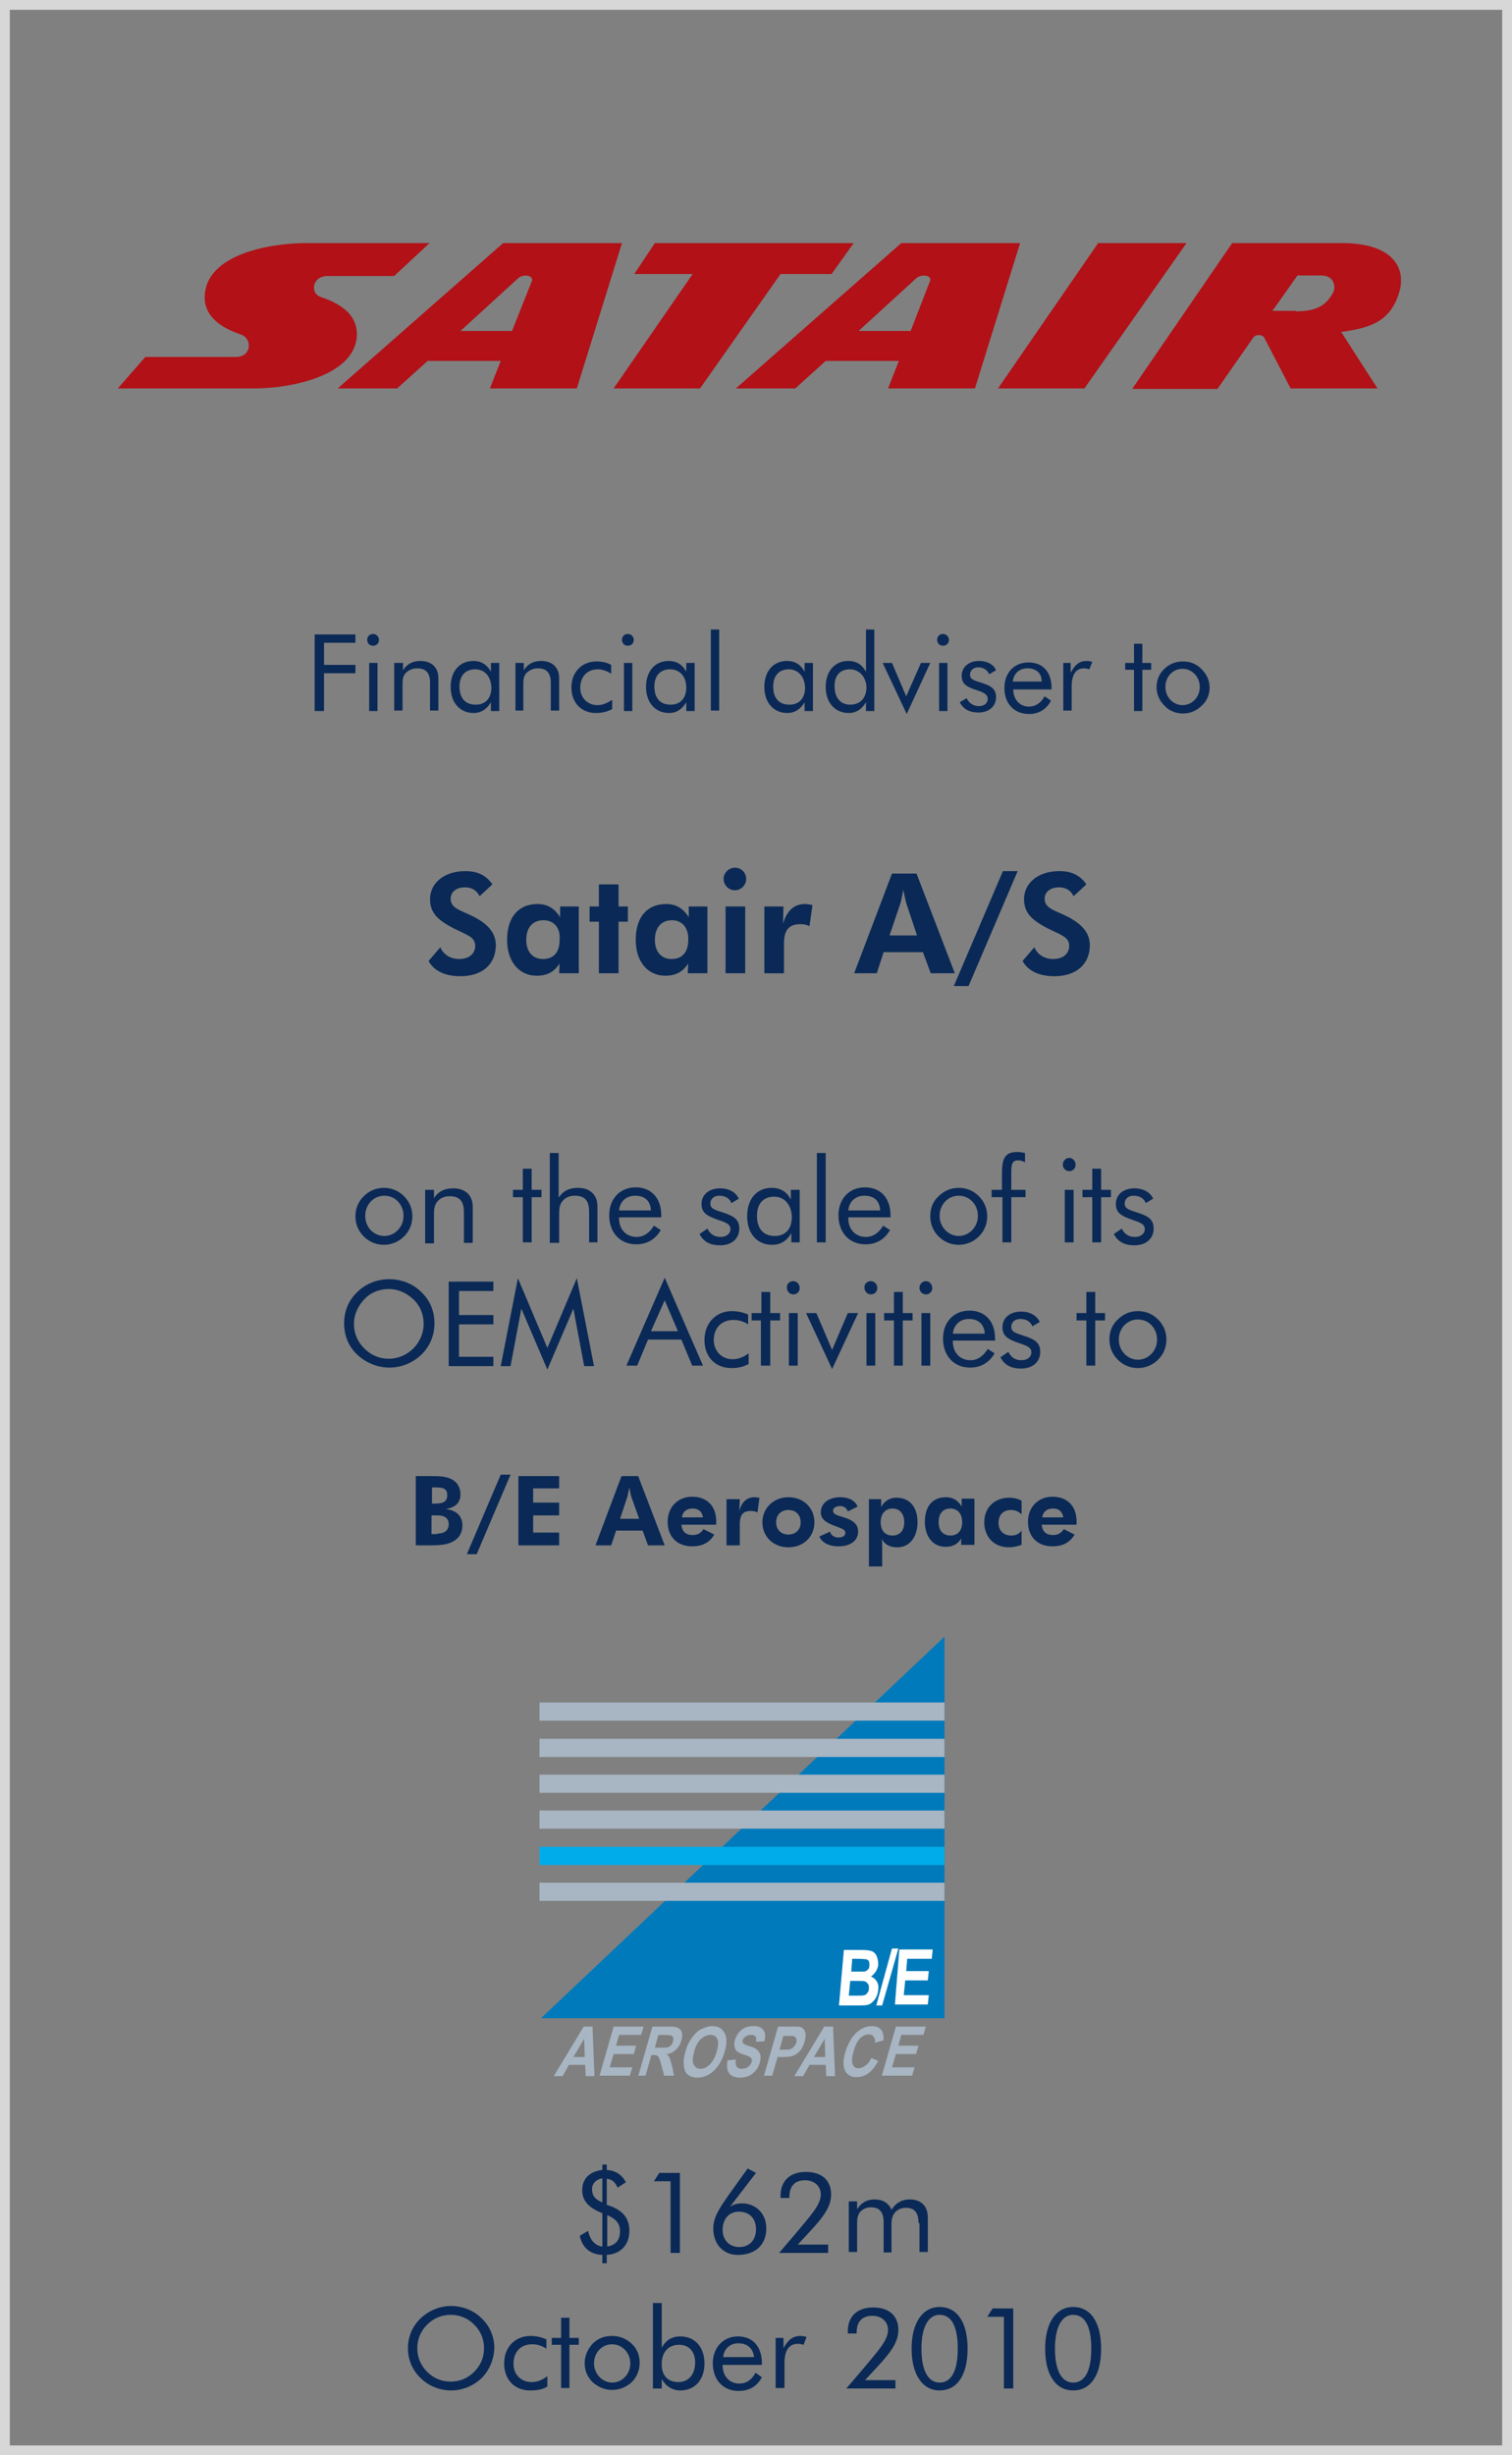 <?xml version="1.0" encoding="utf-8"?>
<!-- Generator: Adobe Illustrator 20.1.0, SVG Export Plug-In . SVG Version: 6.00 Build 0)  -->
<svg version="1.1" id="Layer_1" xmlns="http://www.w3.org/2000/svg" xmlns:xlink="http://www.w3.org/1999/xlink" x="0px" y="0px"
	 viewBox="0 0 308 500" style="enable-background:new 0 0 308 500;" xml:space="preserve">
<rect x="0" y="0" width="308" height="500" fill="#808080" stroke="none"/>
<style type="text/css">
	.st0{fill:#5CB130;}
	.st1{fill:#0A2956;}
	.st2{fill:#D7D7D7;}
	.st3{fill:#A9AAAC;}
	.st4{fill:#E32119;}
	.st5{fill-rule:evenodd;clip-rule:evenodd;fill:none;}
	.st6{fill:#00294B;}
	.st7{fill:#918F90;}
	.st8{fill:#929497;}
	.st9{fill:#D2CFCE;}
	.st10{fill:none;stroke:#FFFFFF;stroke-width:0.199;stroke-linecap:square;stroke-linejoin:round;}
	.st11{fill:#C8CCD2;}
	.st12{fill:none;stroke:#FFFFFF;stroke-width:0.532;}
	.st13{fill:none;stroke:#075C93;stroke-width:1.728;}
	.st14{fill:#FFFFFF;}
	.st15{fill:none;stroke:#FFFFFF;stroke-width:0.731;}
	.st16{fill:#075C93;}
	.st17{fill:#37276E;}
	.st18{fill:#F49D07;}
	.st19{fill:#FDCA05;}
	.st20{fill:#EA6312;}
	.st21{fill:#8F1357;}
	.st22{fill:#EB690B;}
	.st23{clip-path:url(#SVGID_2_);fill:#A2A2A2;}
	.st24{clip-path:url(#SVGID_2_);fill:#FFFFFF;}
	.st25{clip-path:url(#SVGID_2_);fill:#E20613;}
	.st26{clip-path:url(#SVGID_2_);fill:#1D1D1B;}
	.st27{clip-path:url(#SVGID_2_);fill:none;stroke:#1D1D1B;stroke-width:0.642;}
	.st28{fill:#00275F;}
	.st29{fill:#EE1A2F;}
	.st30{fill:#0B6FAB;}
	.st31{fill:#7D7D7D;}
	.st32{fill:#B63532;}
	.st33{fill-rule:evenodd;clip-rule:evenodd;fill:#B11F46;}
	.st34{fill-rule:evenodd;clip-rule:evenodd;fill:#007ABA;}
	.st35{fill-rule:evenodd;clip-rule:evenodd;fill:#A8B5C2;}
	.st36{fill-rule:evenodd;clip-rule:evenodd;fill:#00ADEA;}
	.st37{fill:#A8B5C2;}
	.st38{fill-rule:evenodd;clip-rule:evenodd;fill:#B11117;}
	.st39{fill:#06377B;}
	.st40{fill:#004188;}
	.st41{fill-rule:evenodd;clip-rule:evenodd;fill:#C61032;}
	.st42{fill-rule:evenodd;clip-rule:evenodd;fill:#FFFFFF;}
	.st43{fill:none;stroke:#FFFFFF;stroke-width:0.404;stroke-miterlimit:10;}
	.st44{fill:#838283;}
	.st45{fill:#58595B;}
	.st46{fill:#00AEEF;}
	.st47{fill:#4D4D4E;}
	.st48{fill:#D2D3D4;}
	.st49{fill:#939598;}
	.st50{fill:#283658;}
	.st51{fill:#003E76;}
	.st52{fill:#92A6B1;}
	.st53{fill:#231F20;}
	.st54{clip-path:url(#SVGID_4_);}
	.st55{clip-path:url(#SVGID_8_);}
	.st56{clip-path:url(#SVGID_12_);}
	.st57{clip-path:url(#SVGID_16_);}
	.st58{clip-path:url(#SVGID_20_);}
	.st59{clip-path:url(#SVGID_24_);}
	.st60{clip-path:url(#SVGID_28_);}
	.st61{clip-path:url(#SVGID_32_);}
	.st62{clip-path:url(#SVGID_36_);}
	.st63{fill:#004990;}
	.st64{fill:#696566;}
	.st65{fill:#B49759;}
	.st66{fill:#003769;}
	.st67{fill:#1C91FF;}
	.st68{fill:#FF0F00;}
	.st69{fill:#ABF7FF;}
	.st70{fill:none;stroke:#0A2956;stroke-width:0.921;stroke-miterlimit:10;}
	.st71{fill-rule:evenodd;clip-rule:evenodd;fill:#00539E;}
	.st72{fill-rule:evenodd;clip-rule:evenodd;fill:#6CA2C2;}
	.st73{fill:none;stroke:#00539E;stroke-width:7.652984e-02;stroke-miterlimit:10;}
	.st74{fill:#0098D7;}
	.st75{fill:none;stroke:#0098D7;stroke-width:0.23;stroke-miterlimit:10;}
	.st76{fill:#00539E;}
	.st77{fill:none;stroke:#00539E;stroke-width:0.23;stroke-miterlimit:10;}
	.st78{fill-rule:evenodd;clip-rule:evenodd;}
	.st79{fill-rule:evenodd;clip-rule:evenodd;fill:#63645B;}
	.st80{fill-rule:evenodd;clip-rule:evenodd;fill:#215FA0;}
	.st81{fill:#C72F2F;}
	.st82{fill-rule:evenodd;clip-rule:evenodd;fill:#C00030;}
	.st83{fill:none;stroke:#C00030;stroke-width:1.009;stroke-miterlimit:10;}
	.st84{fill-rule:evenodd;clip-rule:evenodd;fill:#EF8711;}
	.st85{fill:none;stroke:#000000;stroke-width:1.211;stroke-linecap:round;stroke-linejoin:round;stroke-miterlimit:10;}
	.st86{fill:#666666;}
	.st87{fill:none;stroke:#666666;stroke-width:1.211;stroke-miterlimit:10;}
	.st88{fill-rule:evenodd;clip-rule:evenodd;fill:#0A2956;}
	.st89{fill-rule:evenodd;clip-rule:evenodd;fill:#00BFFF;}
	.st90{fill-rule:evenodd;clip-rule:evenodd;fill:#E54E77;}
	.st91{fill-rule:evenodd;clip-rule:evenodd;fill:#F5802A;}
	.st92{fill:none;stroke:#D0D42A;stroke-width:2.392;stroke-miterlimit:10;}
	.st93{fill:none;stroke:#E54E77;stroke-width:2.392;stroke-miterlimit:10;}
	.st94{fill:none;stroke:#F5802A;stroke-width:2.392;stroke-miterlimit:10;}
	.st95{fill:none;stroke:#2A88D5;stroke-width:2.392;stroke-miterlimit:10;}
	.st96{fill-rule:evenodd;clip-rule:evenodd;fill:#D0D42A;}
	.st97{fill-rule:evenodd;clip-rule:evenodd;fill:#2D8BD6;}
	.st98{fill:#3D4D64;}
	.st99{fill-rule:evenodd;clip-rule:evenodd;fill:url(#SVGID_39_);}
	.st100{fill-rule:evenodd;clip-rule:evenodd;fill:#FF0000;}
	.st101{fill:none;stroke:#333333;stroke-width:2.007;stroke-miterlimit:10;}
	.st102{fill-rule:evenodd;clip-rule:evenodd;fill:#C7AC29;}
	.st103{fill:none;stroke:#0A2956;stroke-width:0.963;stroke-linejoin:bevel;stroke-miterlimit:10;}
	.st104{fill-rule:evenodd;clip-rule:evenodd;fill:#C13D26;}
	.st105{fill-rule:evenodd;clip-rule:evenodd;fill:#3C3BBA;}
	.st106{fill:none;stroke:#FFFFFF;stroke-width:0.245;stroke-linejoin:bevel;stroke-miterlimit:10;}
	.st107{fill-rule:evenodd;clip-rule:evenodd;fill:#BFC6E0;}
	.st108{fill-rule:evenodd;clip-rule:evenodd;fill:#788BBC;}
	.st109{fill-rule:evenodd;clip-rule:evenodd;fill:#004990;}
	.st110{fill-rule:evenodd;clip-rule:evenodd;fill:#E03127;}
	.st111{fill:none;stroke:#FFFFFF;stroke-width:0.508;stroke-miterlimit:10;}
	.st112{fill-rule:evenodd;clip-rule:evenodd;fill:#2F243A;}
	.st113{fill-rule:evenodd;clip-rule:evenodd;fill:#96061E;}
	.st114{fill:#453972;}
	.st115{fill-rule:evenodd;clip-rule:evenodd;fill:#657199;}
	.st116{fill-rule:evenodd;clip-rule:evenodd;fill:#0E1428;}
	.st117{fill-rule:evenodd;clip-rule:evenodd;fill:#283658;}
	.st118{fill:none;}
	.st119{fill:#0051A5;}
	.st120{fill:#9C969C;}
	.st121{fill:#CE1141;}
	.st122{fill:none;stroke:#1E2D52;stroke-width:1.134;stroke-linejoin:bevel;stroke-miterlimit:10;}
	.st123{fill:url(#SVGID_40_);}
	.st124{fill:url(#SVGID_41_);}
	.st125{fill-rule:evenodd;clip-rule:evenodd;fill:#B1B1B1;}
	.st126{fill-rule:evenodd;clip-rule:evenodd;fill:#76ADC0;}
	.st127{fill:#70706F;}
	.st128{fill:#71706F;}
	.st129{fill:#1D1D1B;}
	.st130{fill:none;stroke:#1D1D1B;stroke-width:0.1;stroke-miterlimit:10;}
	.st131{fill:#01B0C0;}
	.st132{fill:#01ACF0;}
	.st133{fill:#0FB48C;}
	.st134{fill:#59595B;}
</style>
<g>
	<path class="st1" d="M128.2,454.3c0,2.8-1.7,4.7-4.6,4.9v1.7h-0.9v-1.7c-2.5-0.1-4.1-1.5-4.6-3.9l1.7-1c0.4,1.9,1.4,3,2.9,3.2v-6.8
		c-2.8-1.1-4.1-2.5-4.1-4.7c0-2.3,1.5-3.8,4.1-4.1v-1.1h0.9v1.1c1.8,0.1,3.1,1,3.9,2.5l-1.7,1.1c-0.5-1.2-1.2-1.7-2.2-1.8v5.3
		C126.8,450,128.2,451.6,128.2,454.3z M120.6,445.8c0,1.3,0.6,2.1,2.1,2.7v-4.9C121.4,443.8,120.6,444.7,120.6,445.8z M126.3,454.4
		c0-1.6-0.8-2.5-2.6-3.3v6.4C125.4,457.2,126.3,456.2,126.3,454.4z"/>
	<path class="st1" d="M136.6,444.2h-3.4l1.1-1.7h4.2v16.3h-1.9V444.2z"/>
	<path class="st1" d="M151.1,448.7c2.9,0,5,2.1,5,5.1c0,3.3-2.2,5.4-5.8,5.4c-3,0-5-2.2-5-5.4c0-2.4,1.4-4.3,3.2-6.9l3.8-5.3
		l1.7,0.9l-5.3,6.9C149.3,449,150.1,448.7,151.1,448.7z M150.6,457.6c2,0,3.4-1.4,3.4-3.6c0-2.2-1.3-3.6-3.5-3.6
		c-2,0-3.3,1.5-3.3,3.7C147.2,456.2,148.6,457.6,150.6,457.6z"/>
	<path class="st1" d="M168.6,458.8h-9.9l3.5-4.1c2.9-3.5,5-5.7,5-7.8c0-1.7-1.3-2.9-3.2-2.9c-2.1,0-3.2,1.2-3.2,3.4v0.2h-1.8
		c0-0.1,0-0.3,0-0.4c0-3.1,1.9-4.9,5.2-4.9c3.2,0,5.1,1.7,5.1,4.6c0,2.4-1.5,4.5-4.2,7.4l-2.6,2.8h6.2V458.8z"/>
	<path class="st1" d="M187.1,452.7c0-2.1-0.8-3.1-2.6-3.1c-0.9,0-1.8,0.4-2.3,1.1c-0.4,0.6-0.6,1.2-0.6,2.1c0,0.2,0,0.4,0,0.6v5.3
		H180v-6.1c0-2.1-0.8-3.1-2.6-3.1c-0.9,0-1.8,0.4-2.3,1.1c-0.4,0.6-0.5,1.2-0.5,2c0,0.2,0,0.5,0,0.7v5.3h-1.7v-10.3h1.7v1.6
		c0.8-1.3,2-2,3.5-2c1.7,0,2.9,0.7,3.5,2.1c0.9-1.4,2.1-2.1,3.7-2.1c2.3,0,3.7,1.3,3.7,3.7v7h-1.7V452.7z"/>
</g>
<g>
	<path class="st1" d="M98.1,484.3c-1.7,1.6-3.9,2.5-6.2,2.5c-2.3,0-4.6-0.9-6.2-2.5c-1.7-1.6-2.6-3.8-2.6-6.1c0-2.3,0.9-4.5,2.6-6.1
		c1.7-1.6,3.9-2.5,6.2-2.5c2.3,0,4.6,0.9,6.2,2.5c1.7,1.6,2.6,3.8,2.6,6.1C100.6,480.5,99.7,482.7,98.1,484.3z M96.6,483
		c1.3-1.3,2-2.9,2-4.8s-0.7-3.5-2-4.8c-1.3-1.3-2.9-2-4.8-2c-1.8,0-3.5,0.7-4.8,2c-1.3,1.3-2,3-2,4.8s0.7,3.5,2,4.8
		c1.3,1.3,2.9,2,4.8,2C93.7,485,95.3,484.3,96.6,483z"/>
	<path class="st1" d="M111.5,486c-0.9,0.6-2.1,0.8-3.5,0.8c-3.2,0-5.3-2.2-5.3-5.5c0-3.4,2.3-5.6,5.4-5.6c1.2,0,2.3,0.3,3.2,0.7v1.9
		c-0.9-0.6-1.8-0.9-2.9-0.9c-2.3,0-3.8,1.5-3.8,4c0,2.1,1.5,3.7,3.7,3.7c1.1,0,2.1-0.4,3.2-1.2V486z"/>
	<path class="st1" d="M112.4,477.5v-1.4h1.9v-4.1h1.7v4.1h1.9v1.4H116v8.8h-1.7v-8.8H112.4z"/>
	<path class="st1" d="M120.7,477.3c1.1-1.1,2.4-1.6,4-1.6s2.9,0.6,4,1.6c1.1,1,1.6,2.4,1.6,3.9c0,1.5-0.6,2.9-1.6,3.9
		c-1.1,1-2.5,1.6-4,1.6c-1.5,0-2.9-0.6-4-1.6c-1.1-1.1-1.6-2.4-1.6-3.9C119.1,479.8,119.7,478.4,120.7,477.3z M124.7,485.2
		c2,0,3.7-1.7,3.7-3.9c0-2.2-1.7-3.9-3.7-3.9c-2.1,0-3.7,1.7-3.7,3.9C121,483.4,122.7,485.2,124.7,485.2z"/>
	<path class="st1" d="M134.8,469v9.1c0.8-1.5,2-2.3,3.8-2.3c2.9,0,4.9,2.1,4.9,5.5c0,3.4-2,5.5-4.9,5.5c-1.6,0-2.9-0.8-3.8-2.3v1.9
		H133V469H134.8z M138.2,485.1c2,0,3.4-1.5,3.4-4c0-2.3-1.3-3.6-3.3-3.6c-2.1,0-3.5,1.5-3.5,3.8C134.7,483.7,136,485.1,138.2,485.1z
		"/>
	<path class="st1" d="M147.2,481.5v0.2c0,2.2,1.4,3.7,3.4,3.7c1.4,0,2.5-0.7,3.3-2.2l1.3,0.9c-1,1.9-2.6,2.8-4.8,2.8
		c-3.1,0-5.2-2.3-5.2-5.6c0-3.2,2.1-5.5,5.1-5.5c3,0,4.9,2,4.9,5.5v0.3H147.2z M150.4,477.2c-1.7,0-2.9,1.1-3.1,2.8h6.3
		C153.4,478.2,152.2,477.2,150.4,477.2z"/>
	<path class="st1" d="M158,476.1h1.6v2.1c0.9-1.7,1.9-2.5,3.5-2.5c0.4,0,0.8,0.1,1.2,0.2l-0.6,1.6c-0.4-0.1-0.8-0.2-1.1-0.2
		c-1.9,0-2.8,1.3-2.8,4v5H158V476.1z"/>
	<path class="st1" d="M182.3,486.4h-9.9l3.5-4.1c2.9-3.5,5-5.7,5-7.8c0-1.7-1.3-2.9-3.2-2.9c-2.1,0-3.2,1.2-3.2,3.4v0.2h-1.8
		c0-0.1,0-0.3,0-0.4c0-3.1,1.9-4.9,5.2-4.9c3.2,0,5.1,1.7,5.1,4.6c0,2.4-1.5,4.5-4.2,7.4l-2.6,2.8h6.2V486.4z"/>
	<path class="st1" d="M185.7,478.3c0-5.4,2.3-8.5,5.7-8.5c3.5,0,5.7,3,5.7,8.5s-2.2,8.5-5.7,8.5C188,486.8,185.7,483.7,185.7,478.3z
		 M195.1,478.3c0-4.6-1.3-6.9-3.7-6.9c-2.3,0-3.7,2.5-3.7,6.9c0,4.5,1.4,6.9,3.7,6.9C193.8,485.2,195.1,482.8,195.1,478.3z"/>
	<path class="st1" d="M204.5,471.8h-3.4l1.1-1.7h4.2v16.3h-1.9V471.8z"/>
	<path class="st1" d="M212.9,478.3c0-5.4,2.3-8.5,5.7-8.5c3.5,0,5.7,3,5.7,8.5s-2.2,8.5-5.7,8.5
		C215.1,486.8,212.9,483.7,212.9,478.3z M222.3,478.3c0-4.6-1.3-6.9-3.7-6.9c-2.3,0-3.7,2.5-3.7,6.9c0,4.5,1.4,6.9,3.7,6.9
		C221,485.2,222.3,482.8,222.3,478.3z"/>
</g>
<g>
	<path class="st1" d="M84.9,300.6h2.6c1.9,0,3.4,0,4.6,0.7c1.1,0.6,1.7,1.7,1.7,3c0,1.7-1,2.7-3,3c2.3,0.3,3.4,1.5,3.4,3.4
		c0,1.4-0.7,2.6-1.9,3.2c-1.4,0.8-3.1,0.8-5.3,0.8h-2.3V300.6z M88.6,306.2c1.7,0,2.5-0.4,2.5-1.7c0-1.3-0.7-1.6-2.4-1.6h-0.7v3.3
		H88.6z M89.1,312.3c1.5,0,2.3-0.7,2.3-1.9c0-1.2-0.8-1.8-2.3-1.8h-1.2v3.8H89.1z"/>
	<path class="st1" d="M102,300.3h2l-6.9,16.2h-2L102,300.3z"/>
	<path class="st1" d="M105.6,300.6h8.3v2.5h-5.3v2.9h5.3v2.6h-5.3v3.5h5.3v2.6h-8.3V300.6z"/>
	<path class="st1" d="M126.6,300.6h3.4l5.4,14.1H132l-1.1-3h-5.4l-1,3h-3.2L126.6,300.6z M128.6,304.8c-0.1-0.2-0.2-0.9-0.4-1.9
		c-0.2,1.1-0.4,1.8-0.4,1.9l-1.5,4.5h3.9L128.6,304.8z"/>
	<path class="st1" d="M138.8,310.6c0.2,1.4,1,2,2.3,2c1,0,1.7-0.4,2.2-1.2l2.2,1.1c-1,1.7-2.5,2.4-4.5,2.4c-3.1,0-5-2-5-5
		c0-2.9,2-5.1,5-5.1c3,0,4.9,1.9,4.9,5c0,0.2,0,0.5,0,0.7H138.8z M141.1,307.2c-1.2,0-2,0.6-2.2,1.8h4.3
		C143,307.8,142.3,307.2,141.1,307.2z"/>
	<path class="st1" d="M153.7,304.9c0.3,0,0.6,0.1,1,0.1l-0.4,3c-0.4-0.2-0.8-0.3-1.3-0.3c-1.8,0-2.3,0.9-2.3,2.8v4.2H148v-9.4h2.7
		l-0.1,2.4C151.1,305.8,152.2,304.9,153.7,304.9z"/>
	<path class="st1" d="M160.6,315.1c-3.1,0-5.3-2.2-5.3-5.1c0-2.8,2.2-5.1,5.3-5.1c3.1,0,5.3,2.2,5.3,5.1
		C165.9,312.9,163.7,315.1,160.6,315.1z M160.6,307.5c-1.5,0-2.5,1-2.5,2.5c0,1.5,1,2.5,2.5,2.5s2.5-1,2.5-2.5
		C163.1,308.5,162.1,307.5,160.6,307.5z"/>
	<path class="st1" d="M169.1,311.9c0.1,0.7,0.8,1.2,1.7,1.2c0.9,0,1.4-0.4,1.4-0.9c0-0.8-0.8-0.9-2-1.4c-1.9-0.7-3-1.4-3-2.8
		c0-1.8,1.5-3.1,4-3.1c1.7,0,3,0.7,3.5,1.9l-2,1c-0.2-0.7-0.8-1.1-1.6-1.1c-0.8,0-1.4,0.4-1.4,0.9c0,0.8,0.8,1,2.2,1.4
		c1.9,0.6,2.9,1.4,2.9,2.9c0,1.8-1.5,3-4,3c-2,0-3.4-0.8-3.9-2L169.1,311.9z"/>
	<path class="st1" d="M176.9,305.3h2.6v1.6c0.7-1.3,1.8-1.9,3.1-1.9c2.7,0,4.3,1.9,4.3,5c0,3.1-1.7,5.1-4.1,5.1
		c-1.5,0-2.5-0.5-3.2-1.7c0.1,0.6,0.1,1.1,0.1,1.7v3.9h-2.7V305.3z M181.8,312.7c1.5,0,2.4-1,2.4-2.7c0-1.7-0.9-2.8-2.4-2.8
		c-1.4,0-2.4,1-2.4,2.8C179.4,311.7,180.3,312.7,181.8,312.7z"/>
	<path class="st1" d="M195.8,314.7l0-1.4c-0.7,1.2-1.8,1.7-3.2,1.7c-2.4,0-4.2-1.9-4.2-5.1c0-3.2,1.6-5,4.3-5c1.4,0,2.4,0.6,3.2,1.9
		v-1.6h2.6v9.4H195.8z M193.6,307.2c-1.5,0-2.4,1-2.4,2.8c0,1.7,0.9,2.7,2.4,2.7s2.4-1,2.4-2.7C196,308.2,195,307.2,193.6,307.2z"/>
	<path class="st1" d="M205.5,315.1c-3,0-5-2.1-5-5.1c0-3,2.1-5,5.1-5c0.9,0,1.7,0.2,2.5,0.6l0,2.8c-0.6-0.6-1.3-0.9-2.2-0.9
		c-1.5,0-2.5,1-2.5,2.6c0,1.6,1,2.6,2.6,2.6c0.9,0,1.6-0.3,2.1-1l0,2.9C207.2,314.9,206.4,315.1,205.5,315.1z"/>
	<path class="st1" d="M212.2,310.6c0.2,1.4,1,2,2.3,2c1,0,1.7-0.4,2.2-1.2l2.2,1.1c-1,1.7-2.5,2.4-4.5,2.4c-3.1,0-5-2-5-5
		c0-2.9,2-5.1,5-5.1c3,0,4.9,1.9,4.9,5c0,0.2,0,0.5,0,0.7H212.2z M214.5,307.2c-1.2,0-2,0.6-2.2,1.8h4.3
		C216.4,307.8,215.7,307.2,214.5,307.2z"/>
</g>
<g>
	<g>
		<g>
			<path class="st1" d="M74.1,243.6c1.1-1.1,2.5-1.7,4.1-1.7c1.6,0,3,0.6,4.1,1.7c1.1,1.1,1.7,2.5,1.7,4.1c0,1.6-0.6,3-1.7,4.1
				c-1.1,1.1-2.6,1.7-4.1,1.7c-1.6,0-3-0.6-4.1-1.7c-1.1-1.1-1.7-2.5-1.7-4.1C72.4,246.1,73,244.7,74.1,243.6z M78.3,251.7
				c2.1,0,3.9-1.8,3.9-4.1s-1.7-4.1-3.9-4.1c-2.2,0-3.9,1.8-3.9,4.1S76.1,251.7,78.3,251.7z"/>
		</g>
		<g>
			<path class="st1" d="M86.6,242.3h1.8v1.7c0.9-1.4,2.2-2,3.9-2c2.5,0,4,1.4,4,3.8v7.3h-1.8v-6.3c0-2.2-0.9-3.2-2.9-3.2
				c-1.1,0-2,0.4-2.6,1.2c-0.6,0.8-0.6,1.7-0.6,2.8v5.6h-1.8V242.3z"/>
		</g>
		<g>
			<path class="st1" d="M104.5,243.8v-1.5h2v-4.3h1.8v4.3h2v1.5h-2v9.2h-1.8v-9.2H104.5z"/>
		</g>
		<g>
			<path class="st1" d="M112,234.8h1.8v9.1c0.9-1.4,2.2-2,3.9-2c2.5,0,4,1.4,4,3.8v7.3H120v-6.3c0-2.2-0.9-3.2-2.9-3.2
				c-1.1,0-2,0.4-2.6,1.2c-0.6,0.8-0.6,1.7-0.6,2.8v5.6H112V234.8z"/>
		</g>
		<g>
			<path class="st1" d="M126.1,247.9v0.2c0,2.3,1.5,3.8,3.6,3.8c1.4,0,2.6-0.8,3.5-2.3l1.4,0.9c-1.1,1.9-2.8,2.9-5,2.9
				c-3.3,0-5.5-2.4-5.5-5.9c0-3.4,2.2-5.7,5.4-5.7c3.1,0,5.2,2.1,5.2,5.7v0.4H126.1z M129.4,243.5c-1.8,0-3.1,1.1-3.3,3h6.5
				C132.5,244.5,131.3,243.5,129.4,243.5z"/>
		</g>
		<g>
			<path class="st1" d="M144.1,250.2c0.6,1.2,1.5,1.7,2.7,1.7s2-0.7,2-1.6c0-0.8-0.6-1.2-1.7-1.6c-2.6-0.9-4.2-1.4-4.2-3.5
				c0-1.9,1.5-3.2,3.8-3.2c1.8,0,3.2,0.8,3.8,2.1l-1.5,0.9c-0.4-1-1.3-1.5-2.5-1.5c-1.1,0-1.8,0.7-1.8,1.6c0,1.1,1,1.3,2.8,1.9
				c2.1,0.7,3.1,1.4,3.1,3.2c0,2-1.5,3.4-3.9,3.4c-2,0-3.4-0.7-4.2-2.3L144.1,250.2z"/>
		</g>
		<g>
			<path class="st1" d="M163,253h-1.8v-1.9c-0.9,1.6-2.2,2.4-3.9,2.4c-3.1,0-5.1-2.3-5.1-5.8c0-3.6,2-5.8,5-5.8
				c1.8,0,3.1,0.8,3.9,2.4v-2h1.8V253z M157.7,243.7c-2.2,0-3.5,1.4-3.5,3.9c0,2.6,1.3,4.1,3.6,4.1c2.2,0,3.5-1.4,3.5-3.9
				C161.2,245.2,159.7,243.7,157.7,243.7z"/>
		</g>
		<g>
			<path class="st1" d="M166.4,234.8h1.8V253h-1.8V234.8z"/>
		</g>
		<g>
			<path class="st1" d="M172.8,247.9v0.2c0,2.3,1.5,3.8,3.6,3.8c1.4,0,2.6-0.8,3.5-2.3l1.4,0.9c-1.1,1.9-2.8,2.9-5,2.9
				c-3.3,0-5.5-2.4-5.5-5.9c0-3.4,2.2-5.7,5.4-5.7c3.1,0,5.2,2.1,5.2,5.7v0.4H172.8z M176.1,243.5c-1.8,0-3.1,1.1-3.3,3h6.5
				C179.2,244.5,178,243.5,176.1,243.5z"/>
		</g>
		<g>
			<path class="st1" d="M191.2,243.6c1.1-1.1,2.5-1.7,4.1-1.7c1.6,0,3,0.6,4.1,1.7c1.1,1.1,1.7,2.5,1.7,4.1c0,1.6-0.6,3-1.7,4.1
				c-1.1,1.1-2.6,1.7-4.1,1.7c-1.6,0-3-0.6-4.1-1.7c-1.1-1.1-1.7-2.5-1.7-4.1C189.5,246.1,190,244.7,191.2,243.6z M195.3,251.7
				c2.1,0,3.9-1.8,3.9-4.1s-1.7-4.1-3.9-4.1c-2.2,0-3.9,1.8-3.9,4.1S193.2,251.7,195.3,251.7z"/>
		</g>
		<g>
			<path class="st1" d="M204.1,243.8H202v-1.5h2.1v-3.1c0-3.2,0.5-4.6,3.1-4.6c0.6,0,1.1,0.1,1.6,0.2v1.9c-0.5-0.3-1-0.4-1.4-0.4
				c-1.4,0-1.4,1-1.4,3.1v2.9h2.9v1.5h-2.9v9.2h-1.8V243.8z"/>
		</g>
		<g>
			<path class="st1" d="M217.8,235.8c0.7,0,1.3,0.6,1.3,1.4s-0.6,1.3-1.3,1.3s-1.3-0.6-1.3-1.3C216.5,236.4,217.1,235.8,217.8,235.8
				z M216.9,242.3h1.8V253h-1.8V242.3z"/>
		</g>
		<g>
			<path class="st1" d="M220.5,243.8v-1.5h2v-4.3h1.8v4.3h2v1.5h-2v9.2h-1.8v-9.2H220.5z"/>
		</g>
		<g>
			<path class="st1" d="M228.5,250.2c0.6,1.2,1.5,1.7,2.7,1.7s2-0.7,2-1.6c0-0.8-0.6-1.2-1.7-1.6c-2.6-0.9-4.2-1.4-4.2-3.5
				c0-1.9,1.5-3.2,3.8-3.2c1.8,0,3.2,0.8,3.8,2.1l-1.5,0.9c-0.4-1-1.3-1.5-2.5-1.5c-1.1,0-1.8,0.7-1.8,1.6c0,1.1,1,1.3,2.8,1.9
				c2.1,0.7,3.1,1.4,3.1,3.2c0,2-1.5,3.4-3.9,3.4c-2,0-3.4-0.7-4.2-2.3L228.5,250.2z"/>
		</g>
	</g>
	<g>
		<g>
			<path class="st1" d="M85.8,275.9c-1.8,1.7-4.1,2.6-6.5,2.6c-2.4,0-4.8-1-6.5-2.6c-1.8-1.7-2.7-3.9-2.7-6.4s0.9-4.7,2.7-6.4
				c1.7-1.7,4.1-2.6,6.5-2.6c2.4,0,4.8,0.9,6.5,2.6c1.8,1.7,2.7,3.9,2.7,6.4S87.5,274.3,85.8,275.9z M84.2,274.6
				c1.3-1.3,2.1-3.1,2.1-5s-0.7-3.7-2.1-5s-3.1-2.1-5-2.1s-3.7,0.7-5,2.1c-1.3,1.4-2.1,3.1-2.1,5s0.7,3.6,2.1,5
				c1.4,1.4,3.1,2.1,5,2.1C81.1,276.7,82.9,275.9,84.2,274.6z"/>
		</g>
		<g>
			<path class="st1" d="M91.4,261h9.1v1.9h-7v4.9h7v1.9h-7v6.6h7v1.9h-9.1V261z"/>
		</g>
		<g>
			<path class="st1" d="M106.2,266.5l-2.2,11.7h-2l3.5-17.9l6,14.2l6-14.2l3.5,17.9h-2l-2.2-11.7l-5.3,12.4L106.2,266.5z"/>
		</g>
		<g>
			<path class="st1" d="M143.2,278.1H141l-2.2-5.3H132l-2.2,5.3h-2.2l7.8-17.9L143.2,278.1z M132.6,271.1h5.5l-2.7-6.3L132.6,271.1z
				"/>
		</g>
		<g>
			<path class="st1" d="M152.6,277.7c-1,0.6-2.2,0.9-3.6,0.9c-3.3,0-5.5-2.3-5.5-5.7c0-3.5,2.4-5.9,5.6-5.9c1.2,0,2.4,0.3,3.3,0.7v2
				c-0.9-0.6-1.9-0.9-3-0.9c-2.4,0-4,1.6-4,4.1c0,2.2,1.6,3.9,3.8,3.9c1.2,0,2.2-0.4,3.3-1.2V277.7z"/>
		</g>
		<g>
			<path class="st1" d="M153.1,268.9v-1.5h2v-4.3h1.8v4.3h2v1.5h-2v9.2H155v-9.2H153.1z"/>
		</g>
		<g>
			<path class="st1" d="M161.6,260.9c0.7,0,1.3,0.6,1.3,1.4s-0.6,1.3-1.3,1.3s-1.3-0.6-1.3-1.3C160.2,261.5,160.8,260.9,161.6,260.9
				z M160.7,267.4h1.8v10.7h-1.8V267.4z"/>
		</g>
		<g>
			<path class="st1" d="M164.2,267.4h2.1l3.2,7.5l3.2-7.5h2.1l-5.3,11.4L164.2,267.4z"/>
		</g>
		<g>
			<path class="st1" d="M177.4,260.9c0.7,0,1.3,0.6,1.3,1.4s-0.6,1.3-1.3,1.3s-1.3-0.6-1.3-1.3C176,261.5,176.6,260.9,177.4,260.9z
				 M176.5,267.4h1.8v10.7h-1.8V267.4z"/>
		</g>
		<g>
			<path class="st1" d="M180.1,268.9v-1.5h2v-4.3h1.8v4.3h2v1.5h-2v9.2h-1.8v-9.2H180.1z"/>
		</g>
		<g>
			<path class="st1" d="M188.6,260.9c0.7,0,1.3,0.6,1.3,1.4s-0.6,1.3-1.3,1.3s-1.3-0.6-1.3-1.3C187.3,261.5,187.9,260.9,188.6,260.9
				z M187.7,267.4h1.8v10.7h-1.8V267.4z"/>
		</g>
		<g>
			<path class="st1" d="M194.1,273v0.2c0,2.3,1.5,3.8,3.6,3.8c1.4,0,2.6-0.8,3.5-2.3l1.4,0.9c-1.1,1.9-2.8,2.9-5,2.9
				c-3.3,0-5.5-2.4-5.5-5.9c0-3.4,2.2-5.7,5.4-5.7c3.1,0,5.2,2.1,5.2,5.7v0.4H194.1z M197.4,268.6c-1.8,0-3.1,1.1-3.3,3h6.5
				C200.5,269.7,199.3,268.6,197.4,268.6z"/>
		</g>
		<g>
			<path class="st1" d="M205.4,275.3c0.6,1.2,1.5,1.7,2.7,1.7s2-0.7,2-1.6c0-0.8-0.6-1.2-1.7-1.6c-2.6-0.9-4.2-1.4-4.2-3.5
				c0-1.9,1.5-3.2,3.8-3.2c1.8,0,3.2,0.8,3.8,2.1l-1.5,0.9c-0.4-1-1.3-1.5-2.5-1.5c-1.1,0-1.8,0.7-1.8,1.6c0,1.1,1,1.3,2.8,1.9
				c2.1,0.7,3.1,1.4,3.1,3.2c0,2-1.5,3.4-3.9,3.4c-2,0-3.4-0.7-4.2-2.3L205.4,275.3z"/>
		</g>
		<g>
			<path class="st1" d="M219.3,268.9v-1.5h2v-4.3h1.8v4.3h2v1.5h-2v9.2h-1.8v-9.2H219.3z"/>
		</g>
		<g>
			<path class="st1" d="M227.7,268.7c1.1-1.1,2.5-1.7,4.1-1.7c1.6,0,3,0.6,4.1,1.7c1.1,1.1,1.7,2.5,1.7,4.1c0,1.6-0.6,3-1.7,4.1
				c-1.1,1.1-2.6,1.7-4.1,1.7c-1.6,0-3-0.6-4.1-1.7c-1.1-1.1-1.7-2.5-1.7-4.1C226,271.2,226.5,269.8,227.7,268.7z M231.8,276.9
				c2.1,0,3.9-1.8,3.9-4.1s-1.7-4.1-3.9-4.1c-2.2,0-3.9,1.8-3.9,4.1S229.7,276.9,231.8,276.9z"/>
		</g>
	</g>
</g>
<g>
	<polygon class="st34" points="110.2,411 192.4,411 192.4,333.3 	"/>
	<rect x="109.9" y="346.7" class="st35" width="82.5" height="3.7"/>
	<rect x="109.9" y="354.1" class="st35" width="82.5" height="3.7"/>
	<rect x="109.9" y="361.4" class="st35" width="82.5" height="3.7"/>
	<rect x="109.9" y="368.7" class="st35" width="82.5" height="3.7"/>
	<rect x="109.9" y="376.1" class="st36" width="82.5" height="3.7"/>
	<rect x="109.9" y="383.4" class="st35" width="82.5" height="3.7"/>
	<g>
		<path class="st14" d="M171.9,397.1h3.7c1,0,1.7,0.1,2.1,0.3c0.4,0.2,0.7,0.5,0.9,1c0.2,0.5,0.3,1,0.3,1.6c0,0.5-0.2,1-0.5,1.5
			c-0.3,0.4-0.6,0.8-1,1c0.5,0.2,0.9,0.5,1.2,1s0.4,1,0.3,1.7c-0.1,0.8-0.3,1.5-0.8,2.1s-0.9,0.9-1.5,1c-0.4,0.1-1.2,0.1-2.6,0.1
			h-3.1L171.9,397.1z M173.2,403.4l-0.3,3h1.7c0.8,0,1.2,0,1.5-0.1s0.4-0.2,0.6-0.5c0.2-0.2,0.3-0.5,0.3-0.9c0-0.4,0-0.7-0.2-0.9
			s-0.3-0.4-0.6-0.5s-0.8-0.1-1.6-0.1H173.2z M173.6,398.9l-0.2,2.6h1.2c0.7,0,1.2,0,1.4,0c0.3,0,0.6-0.2,0.8-0.4s0.3-0.5,0.3-0.9
			c0-0.3,0-0.6-0.1-0.8c-0.1-0.2-0.3-0.3-0.5-0.4c-0.2,0-0.8-0.1-1.8-0.1H173.6z"/>
	</g>
	<g>
		<path class="st14" d="M178.5,408.4l3.2-11.6h1.3l-3.3,11.6H178.5z"/>
	</g>
	<g>
		<path class="st14" d="M182.3,408.2l0.9-11.2h6.8l-0.2,1.9h-5l-0.2,2.5h4.6l-0.2,1.9h-4.6l-0.3,3h5.1l-0.2,1.9H182.3z"/>
	</g>
	<g>
		<path class="st37" d="M121.1,422.8h-1.8l-0.1-2.3h-3.3l-1.3,2.3h-1.8l6.1-10.1h1.8L121.1,422.8z M119.1,418.9l-0.1-3.7l-2.2,3.7
			H119.1z"/>
	</g>
	<g>
		<path class="st37" d="M122.1,422.8l2.9-10.1h6.1l-0.5,1.7h-4.5l-0.6,2.2h4.1l-0.5,1.7h-4.1l-0.8,2.7h4.6l-0.5,1.7H122.1z"/>
	</g>
	<g>
		<path class="st37" d="M130,422.8l2.9-10.1h3.5c0.9,0,1.5,0.1,1.8,0.3c0.3,0.2,0.6,0.5,0.7,0.9c0.1,0.4,0.1,1-0.1,1.6
			c-0.2,0.8-0.6,1.4-1.1,1.9s-1.1,0.8-1.9,0.9c0.3,0.3,0.5,0.5,0.6,0.8c0.1,0.3,0.3,0.9,0.5,1.6l0.4,2h-2l-0.6-2.2
			c-0.2-0.8-0.4-1.3-0.5-1.5c-0.1-0.2-0.2-0.3-0.4-0.4c-0.2-0.1-0.4-0.1-0.8-0.1h-0.3l-1.2,4.2H130z M133.4,417h1.2
			c0.8,0,1.2,0,1.5-0.1c0.2-0.1,0.4-0.2,0.6-0.4c0.2-0.2,0.3-0.5,0.4-0.8c0.1-0.3,0.1-0.6,0-0.8c-0.1-0.2-0.2-0.3-0.4-0.4
			c-0.1,0-0.6-0.1-1.3-0.1h-1.3L133.4,417z"/>
	</g>
	<g>
		<path class="st37" d="M139.6,417.9c0.3-1.2,0.8-2.2,1.4-3c0.6-0.8,1.2-1.4,1.9-1.7s1.4-0.6,2.2-0.6c1.2,0,2,0.5,2.5,1.4
			c0.5,0.9,0.5,2.2,0,3.9c-0.5,1.7-1.3,3-2.3,3.9c-0.9,0.8-2,1.3-3.2,1.3c-1.2,0-2-0.4-2.5-1.2C139.2,420.8,139.1,419.5,139.6,417.9
			z M141.4,417.8c-0.3,1.2-0.4,2-0.1,2.6c0.3,0.6,0.7,0.9,1.4,0.9c0.7,0,1.3-0.3,1.9-0.9c0.6-0.6,1.1-1.5,1.4-2.6
			c0.3-1.2,0.4-2,0.1-2.6c-0.3-0.6-0.7-0.8-1.4-0.8c-0.7,0-1.3,0.3-1.9,0.8C142.2,415.8,141.7,416.6,141.4,417.8z"/>
	</g>
	<g>
		<path class="st37" d="M148.2,419.6l1.7-0.2c-0.2,1.3,0.2,1.9,1.2,1.9c0.5,0,0.9-0.1,1.3-0.4c0.4-0.3,0.6-0.6,0.7-1
			c0.1-0.2,0.1-0.4,0-0.6c-0.1-0.2-0.2-0.3-0.3-0.4c-0.2-0.1-0.6-0.3-1.3-0.5c-0.6-0.2-1.1-0.4-1.4-0.7c-0.3-0.2-0.4-0.6-0.5-1
			c-0.1-0.4,0-0.8,0.1-1.3c0.2-0.5,0.4-1,0.8-1.5c0.4-0.4,0.8-0.8,1.3-1c0.5-0.2,1.1-0.3,1.7-0.3c1,0,1.7,0.3,2,0.8
			c0.4,0.5,0.5,1.3,0.2,2.3l-1.7,0.1c0.1-0.5,0-0.9-0.1-1.1c-0.2-0.2-0.5-0.3-0.9-0.3c-0.4,0-0.8,0.1-1.1,0.3
			c-0.3,0.2-0.5,0.4-0.6,0.7c-0.1,0.3,0,0.5,0.1,0.7c0.2,0.2,0.6,0.4,1.3,0.6c0.8,0.2,1.3,0.5,1.6,0.8c0.3,0.3,0.5,0.6,0.6,1
			c0.1,0.4,0,0.9-0.1,1.5c-0.3,0.9-0.7,1.6-1.4,2.2c-0.7,0.6-1.6,0.9-2.8,0.9C148.6,423,147.8,421.9,148.2,419.6z"/>
	</g>
	<g>
		<path class="st37" d="M155.6,422.8l2.9-10.1h2.7c1,0,1.6,0,1.9,0.1c0.4,0.2,0.8,0.5,0.9,1c0.2,0.5,0.1,1.2-0.1,2
			c-0.2,0.7-0.5,1.3-0.9,1.8c-0.4,0.5-0.9,0.8-1.3,1c-0.5,0.2-1.2,0.3-2.2,0.3h-1.1l-1.1,3.8H155.6z M159.6,414.5l-0.8,2.9h0.9
			c0.6,0,1.1,0,1.3-0.1c0.2-0.1,0.5-0.2,0.7-0.5c0.2-0.2,0.4-0.5,0.5-0.8c0.1-0.3,0.1-0.6,0-0.8s-0.2-0.4-0.4-0.5s-0.6-0.1-1.3-0.1
			H159.6z"/>
	</g>
	<g>
		<path class="st37" d="M170.1,422.8h-1.8l-0.1-2.3h-3.3l-1.3,2.3h-1.8l6.1-10.1h1.8L170.1,422.8z M168.1,418.9l-0.1-3.7l-2.2,3.7
			H168.1z"/>
	</g>
	<g>
		<path class="st37" d="M177.5,419.1l1.4,0.6c-0.6,1.1-1.2,1.9-2,2.5c-0.7,0.5-1.5,0.8-2.4,0.8c-1.1,0-1.8-0.4-2.3-1.2
			c-0.5-1-0.5-2.2,0-3.9c0.5-1.7,1.3-3.1,2.3-4c0.9-0.8,1.9-1.3,3.1-1.3c0.9,0,1.6,0.3,2,0.9c0.3,0.4,0.4,1.1,0.4,2l-1.8,0.5
			c0.1-0.5,0-1-0.3-1.3c-0.2-0.3-0.6-0.4-1-0.4c-0.6,0-1.2,0.3-1.7,0.8c-0.5,0.5-1,1.4-1.3,2.6c-0.4,1.3-0.4,2.2-0.2,2.7
			c0.2,0.5,0.6,0.8,1.2,0.8c0.4,0,0.9-0.2,1.3-0.5C176.7,420.4,177.1,419.9,177.5,419.1z"/>
	</g>
	<g>
		<path class="st37" d="M179.6,422.8l2.9-10.1h6.1l-0.5,1.7h-4.5l-0.6,2.2h4.1l-0.5,1.7h-4.1l-0.8,2.7h4.6l-0.5,1.7H179.6z"/>
	</g>
</g>
<g>
	<path class="st1" d="M89.7,192.9c0.6,1.5,2.1,2.4,3.8,2.4c2.1,0,3.3-1.1,3.3-2.7c0-1.8-1.7-2.2-4.5-3.6c-3-1.6-4.7-3-4.7-5.9
		c0-3.2,2.8-5.7,7.2-5.7c2.4,0,4.2,0.8,5.5,2.7l-2.6,2.4c-0.6-1.2-1.6-1.8-3-1.8c-1.8,0-2.9,1-2.9,2.3c0,1.9,1.8,2.3,4.1,3.4
		c3.4,1.6,5.1,3.5,5.1,6.1c0,3.7-2.6,6.3-7.2,6.3c-3.2,0-5.4-1.1-6.5-3.1L89.7,192.9z"/>
	<path class="st1" d="M113.9,198.2l0.1-2c-1.1,1.7-2.5,2.5-4.7,2.5c-3.5,0-6-2.8-6-7.3c0-4.6,2.3-7.3,6.2-7.3c2,0,3.5,0.9,4.6,2.7
		v-2.2h3.8v13.6H113.9z M110.7,187.4c-2.2,0-3.5,1.5-3.5,4c0,2.4,1.3,3.9,3.4,3.9c2.2,0,3.4-1.4,3.4-3.9
		C114.2,188.9,112.8,187.4,110.7,187.4z"/>
	<path class="st1" d="M122,187.7h-1.9v-3.1h1.9v-4.5h4v4.5h1.9v3.1h-1.9v10.5h-4V187.7z"/>
	<path class="st1" d="M140.1,198.2l0.1-2c-1.1,1.7-2.5,2.5-4.7,2.5c-3.5,0-6-2.8-6-7.3c0-4.6,2.3-7.3,6.2-7.3c2,0,3.5,0.9,4.6,2.7
		v-2.2h3.8v13.6H140.1z M136.9,187.4c-2.2,0-3.5,1.5-3.5,4c0,2.4,1.3,3.9,3.4,3.9c2.2,0,3.4-1.4,3.4-3.9
		C140.3,188.9,138.9,187.4,136.9,187.4z"/>
	<path class="st1" d="M149.7,176.7c1.3,0,2.3,1,2.3,2.3c0,1.3-1.1,2.3-2.3,2.3c-1.3,0-2.3-1.1-2.3-2.3
		C147.4,177.7,148.5,176.7,149.7,176.7z M147.8,184.6h4v13.6h-4V184.6z"/>
	<path class="st1" d="M164,184.1c0.4,0,0.9,0.1,1.5,0.2l-0.6,4.3c-0.6-0.3-1.2-0.4-1.8-0.4c-2.5,0-3.4,1.3-3.4,4v6h-4v-13.6h3.9
		l-0.1,3.5C160.3,185.4,161.8,184.1,164,184.1z"/>
	<path class="st1" d="M181.7,177.9h5l7.8,20.3h-4.9l-1.6-4.3H180l-1.4,4.3H174L181.7,177.9z M184.6,183.9c-0.1-0.3-0.3-1.3-0.6-2.7
		c-0.3,1.6-0.5,2.6-0.6,2.8l-2.2,6.5h5.6L184.6,183.9z"/>
	<path class="st1" d="M204.3,177.4h3l-10,23.4h-3L204.3,177.4z"/>
	<path class="st1" d="M210.7,192.9c0.6,1.5,2.1,2.4,3.8,2.4c2.1,0,3.3-1.1,3.3-2.7c0-1.8-1.7-2.2-4.5-3.6c-3-1.6-4.7-3-4.7-5.9
		c0-3.2,2.8-5.7,7.2-5.7c2.4,0,4.2,0.8,5.5,2.7l-2.6,2.4c-0.6-1.2-1.6-1.8-3-1.8c-1.8,0-2.9,1-2.9,2.3c0,1.9,1.8,2.3,4.1,3.4
		c3.4,1.6,5.1,3.5,5.1,6.1c0,3.7-2.6,6.3-7.2,6.3c-3.2,0-5.4-1.1-6.5-3.1L210.7,192.9z"/>
</g>
<g>
	<path class="st1" d="M64.2,129.2h8.2v1.7h-6.4v4.5h6.4v1.7h-6.4v7.7h-1.9V129.2z"/>
	<path class="st1" d="M76,129.1c0.7,0,1.2,0.6,1.2,1.2c0,0.7-0.5,1.2-1.2,1.2s-1.2-0.5-1.2-1.2C74.8,129.6,75.3,129.1,76,129.1z
		 M75.2,135h1.7v9.8h-1.7V135z"/>
	<path class="st1" d="M80.4,135h1.7v1.5c0.8-1.3,2-1.9,3.5-1.9c2.3,0,3.7,1.3,3.7,3.5v6.6h-1.7V139c0-2-0.9-2.9-2.6-2.9
		c-1,0-1.8,0.4-2.4,1c-0.6,0.7-0.6,1.5-0.6,2.6v5h-1.7V135z"/>
	<path class="st1" d="M101.7,144.8H100V143c-0.8,1.4-2,2.2-3.5,2.2c-2.8,0-4.7-2.1-4.7-5.3c0-3.3,1.9-5.3,4.6-5.3
		c1.6,0,2.8,0.7,3.6,2.2V135h1.7V144.8z M96.8,136.3c-2,0-3.2,1.3-3.2,3.5c0,2.4,1.2,3.7,3.3,3.7c2,0,3.2-1.3,3.2-3.5
		C100,137.7,98.7,136.3,96.8,136.3z"/>
	<path class="st1" d="M105,135h1.7v1.5c0.8-1.3,2-1.9,3.5-1.9c2.3,0,3.7,1.3,3.7,3.5v6.6h-1.7V139c0-2-0.9-2.9-2.6-2.9
		c-1,0-1.8,0.4-2.4,1c-0.6,0.7-0.6,1.5-0.6,2.6v5H105V135z"/>
	<path class="st1" d="M124.7,144.4c-0.9,0.5-2,0.8-3.3,0.8c-3,0-5-2.1-5-5.2c0-3.2,2.2-5.3,5.1-5.3c1.1,0,2.1,0.2,3,0.7v1.8
		c-0.8-0.5-1.7-0.9-2.7-0.9c-2.1,0-3.6,1.4-3.6,3.8c0,2,1.5,3.5,3.5,3.5c1,0,2-0.4,3-1.1V144.4z"/>
	<path class="st1" d="M127.9,129.1c0.7,0,1.2,0.6,1.2,1.2c0,0.7-0.5,1.2-1.2,1.2s-1.2-0.5-1.2-1.2
		C126.7,129.6,127.2,129.1,127.9,129.1z M127.1,135h1.7v9.8h-1.7V135z"/>
	<path class="st1" d="M141.4,144.8h-1.6V143c-0.8,1.4-2,2.2-3.5,2.2c-2.8,0-4.7-2.1-4.7-5.3c0-3.3,1.9-5.3,4.6-5.3
		c1.6,0,2.8,0.7,3.6,2.2V135h1.7V144.8z M136.5,136.3c-2,0-3.2,1.3-3.2,3.5c0,2.4,1.2,3.7,3.3,3.7c2,0,3.2-1.3,3.2-3.5
		C139.8,137.7,138.4,136.3,136.5,136.3z"/>
	<path class="st1" d="M144.8,128.2h1.7v16.5h-1.7V128.2z"/>
	<path class="st1" d="M165.5,144.8h-1.6V143c-0.8,1.4-2,2.2-3.5,2.2c-2.8,0-4.7-2.1-4.7-5.3c0-3.3,1.9-5.3,4.6-5.3
		c1.6,0,2.8,0.7,3.6,2.2V135h1.7V144.8z M160.7,136.3c-2,0-3.2,1.3-3.2,3.5c0,2.4,1.2,3.7,3.3,3.7c2,0,3.2-1.3,3.2-3.5
		C163.9,137.7,162.5,136.3,160.7,136.3z"/>
	<path class="st1" d="M178,144.8h-1.6V143c-0.8,1.4-2,2.2-3.5,2.2c-2.8,0-4.7-2.1-4.7-5.3c0-3.3,1.9-5.3,4.6-5.3
		c1.6,0,2.8,0.7,3.6,2.2v-8.6h1.7V144.8z M173.1,136.3c-1.9,0-3.1,1.2-3.1,3.4c0,2.4,1.2,3.8,3.2,3.8c2,0,3.3-1.3,3.3-3.6
		C176.4,137.8,175,136.3,173.1,136.3z"/>
	<path class="st1" d="M179.8,135h1.9l2.9,6.8l3-6.8h1.9l-4.8,10.4L179.8,135z"/>
	<path class="st1" d="M192.1,129.1c0.7,0,1.2,0.6,1.2,1.2c0,0.7-0.5,1.2-1.2,1.2s-1.2-0.5-1.2-1.2
		C190.9,129.6,191.4,129.1,192.1,129.1z M191.3,135h1.7v9.8h-1.7V135z"/>
	<path class="st1" d="M196.9,142.2c0.5,1,1.4,1.6,2.5,1.6s1.8-0.6,1.8-1.5c0-0.7-0.5-1.1-1.5-1.5c-2.4-0.8-3.8-1.2-3.8-3.2
		c0-1.7,1.4-3,3.5-3c1.7,0,3,0.7,3.5,1.9l-1.4,0.8c-0.4-0.9-1.2-1.4-2.2-1.4c-1,0-1.7,0.6-1.7,1.5c0,1,0.9,1.2,2.5,1.7
		c1.9,0.6,2.8,1.3,2.8,2.9c0,1.8-1.4,3.1-3.6,3.1c-1.8,0-3.1-0.7-3.8-2.1L196.9,142.2z"/>
	<path class="st1" d="M206.4,140.2v0.2c0,2.1,1.4,3.5,3.2,3.5c1.3,0,2.4-0.7,3.2-2.1l1.3,0.9c-1,1.8-2.5,2.7-4.5,2.7
		c-3,0-5-2.1-5-5.3c0-3.1,2-5.2,4.9-5.2c2.9,0,4.7,1.9,4.7,5.2v0.3H206.4z M209.3,136.1c-1.6,0-2.8,1-3,2.7h5.9
		C212.2,137.1,211.1,136.1,209.3,136.1z"/>
	<path class="st1" d="M216.6,135h1.5v2c0.9-1.7,1.8-2.4,3.3-2.4c0.4,0,0.8,0.1,1.1,0.2l-0.6,1.5c-0.4-0.1-0.7-0.2-1-0.2
		c-1.8,0-2.6,1.3-2.6,3.8v4.8h-1.7V135z"/>
	<path class="st1" d="M229.2,136.4V135h1.8v-3.9h1.7v3.9h1.8v1.4h-1.8v8.4H231v-8.4H229.2z"/>
	<path class="st1" d="M237.2,136.2c1-1,2.3-1.5,3.8-1.5s2.7,0.5,3.8,1.6c1,1,1.6,2.3,1.6,3.7c0,1.4-0.5,2.7-1.6,3.7
		c-1,1-2.3,1.6-3.8,1.6c-1.4,0-2.8-0.5-3.8-1.6c-1-1-1.6-2.3-1.6-3.7C235.6,138.5,236.1,137.2,237.2,136.2z M240.9,143.6
		c1.9,0,3.5-1.6,3.5-3.7c0-2.1-1.6-3.7-3.5-3.7c-2,0-3.5,1.6-3.5,3.7C237.4,142,239,143.6,240.9,143.6z"/>
</g>
<g>
	<path class="st38" d="M72.7,68c0-3.2-2.2-5.8-7.3-7.5c-2.3-0.7-1.9-4.3,1.4-4.3h13.5l7.2-6.7H63.1c-8.1-0.1-21.4,2.3-21.4,11.1
		c0,3.2,2.3,5.8,7.3,7.5c2.4,0.7,2.4,4.6-1,4.6H29.6l-5.6,6.4h27.3C59.4,79.2,72.7,76.4,72.7,68z M263.9,63.4c4.5,0,6.3-1.3,7.7-3.9
		c0.5-1,0.3-3.4-2.5-3.4h-4.8l-5.1,7.2H263.9z M230.7,79.1L251,49.5h22.3c10.3,0,13.1,4.9,11.8,9.8c-1.8,6.3-6.1,7.5-11.9,8.3
		l7.4,11.5h-17.7l-5.4-10.4c-0.4-0.5-1.2-0.6-1.8-0.3l-0.3,0.2l-7.4,10.6H230.7z M125,79.1l16.1-23.3h-11.9l4.2-6.3h40.5l-4.5,6.3
		H159l-16.4,23.3H125z M203.3,79.1l20.4-29.6h18l-20.8,29.6H203.3z M185.5,67.4l4-10.3c0.2-1.2-2.1-1.3-3-0.3l-11.6,10.6H185.5z
		 M149.9,79.1l33.7-29.6h24.2l-9.2,29.6h-17.7l2.2-5.6h-14.9l-6.2,5.6H149.9z M104.3,67.4l4.1-10.3c0.1-1.2-2.1-1.3-3-0.3L93.8,67.4
		H104.3z M68.8,79.1l33.7-29.6h24.2l-9.2,29.6H99.8l2.2-5.6H87.1l-6.2,5.6H68.8z"/>
</g>
<g>
	<path class="st2" d="M306,2v496H2V2H306 M308,0H0v500h308V0L308,0z"/>
</g>
</svg>
